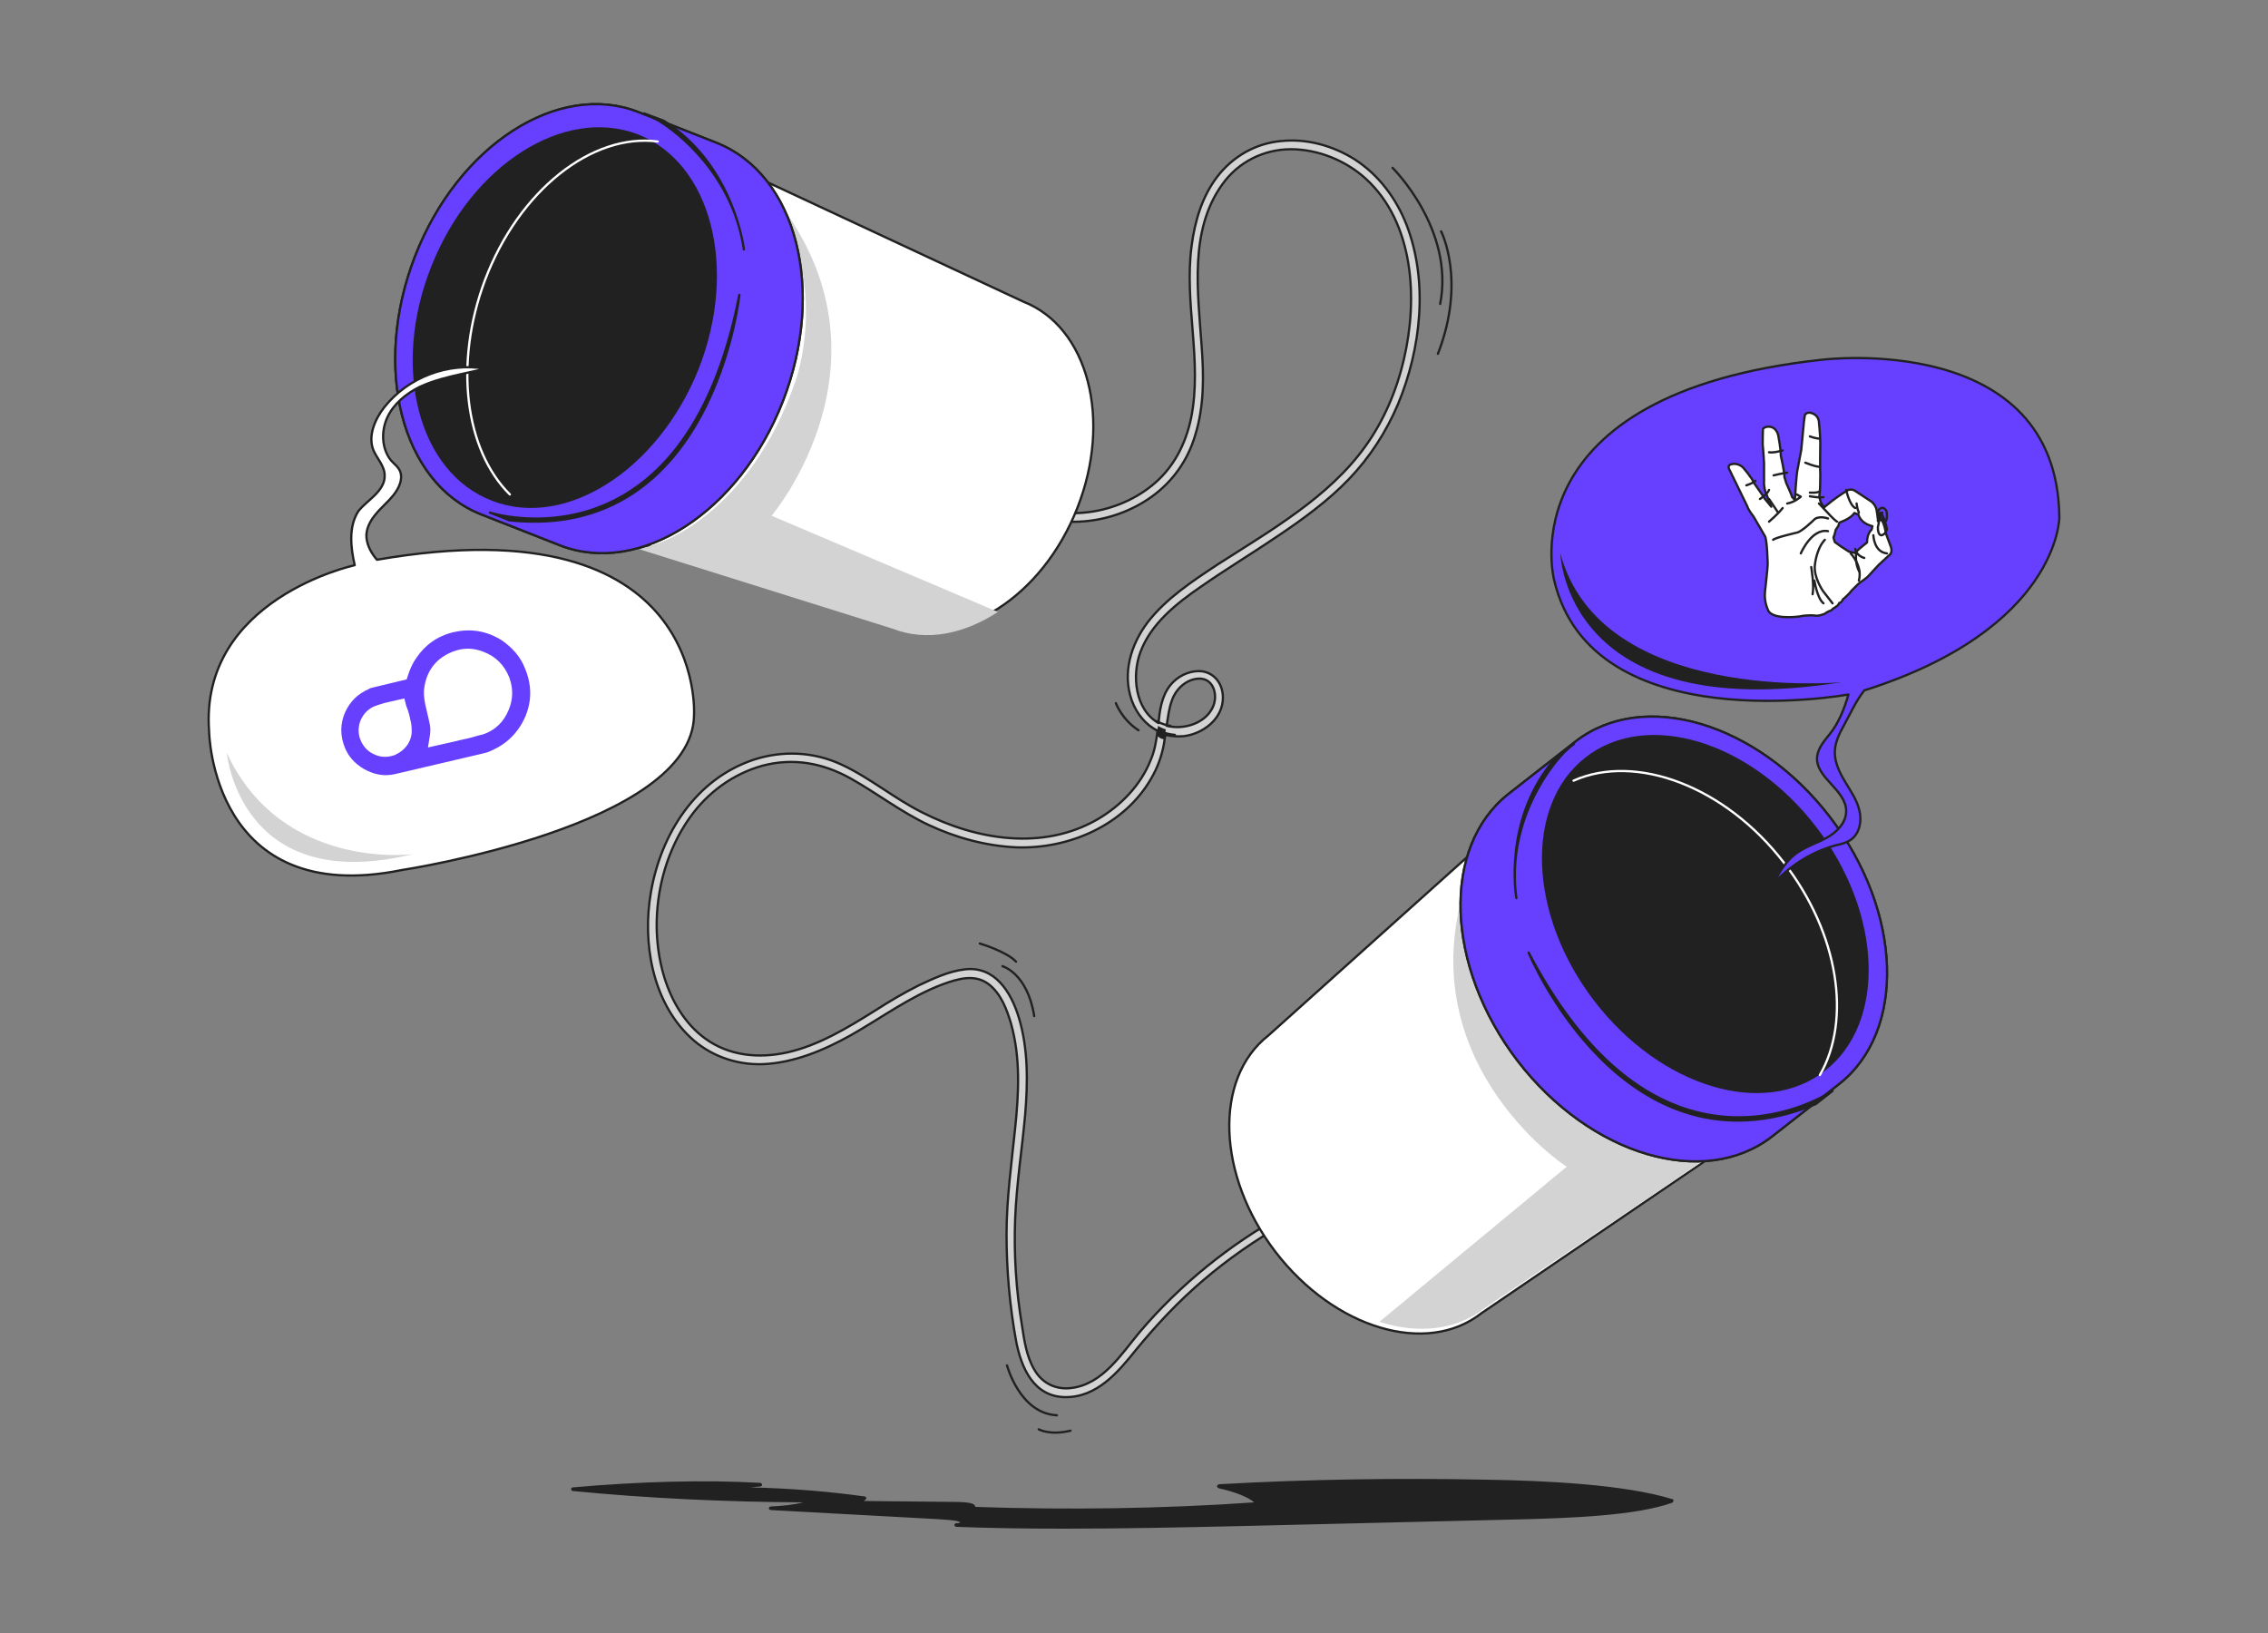 <svg xmlns="http://www.w3.org/2000/svg" xmlns:xlink="http://www.w3.org/1999/xlink" id="Layer_1" x="0px" y="0px" viewBox="0 0 500 360" style="enable-background:new 0 0 500 360;" xml:space="preserve"><rect x="0" y="0" width="500" height="360" fill="#808080" stroke="none"/><style type="text/css">	.st0{fill:none;stroke:#212121;stroke-width:0.5;stroke-linecap:round;stroke-linejoin:round;}	.st1{fill-rule:evenodd;clip-rule:evenodd;fill:#D3D3D3;}	.st2{fill-rule:evenodd;clip-rule:evenodd;fill:#FFFFFF;}	.st3{fill:none;stroke:#212121;stroke-width:0.5;}	.st4{fill-rule:evenodd;clip-rule:evenodd;fill:#6640FE;}	.st5{fill-rule:evenodd;clip-rule:evenodd;fill:#212121;}	.st6{fill:none;stroke:#FFFFFF;stroke-width:0.5;stroke-linecap:round;stroke-linejoin:round;}	.st7{fill:#6640FE;}</style><g>	<path class="st0" d="M229,315.1c0,0,2.4,1.4,7,0.3"></path>	<path class="st1" d="M258.4,154.3c0.9-2.5,3.2-4.6,5.9-4.7c3.2-0.1,4.2,3.5,3.2,6c-1.5,3.8-6.5,5.4-10.3,4.4   C257.5,158.1,257.7,156.1,258.4,154.3 M310.1,49.6c-2.3-5.9-6.2-11.1-11.5-14.5c-4.8-3-10.5-4.6-16.2-4c-5.6,0.5-10.6,3.4-14,7.8   c-3.4,4.4-5,9.9-5.7,15.3c-1.7,12.6,2.4,25.4-0.1,37.9c-1.2,5.8-3.9,11.1-8.6,14.9c-4.2,3.4-9.5,5.5-14.9,6   c-5.2,0.5-10.5-0.5-15-3.2c-1-0.6-2,0.9-1,1.6c9.5,5.7,22,4.4,30.8-1.9c4.7-3.4,8-8.1,9.6-13.6c2-6.4,1.9-13.2,1.4-19.7   c-0.8-11.8-2.8-25.4,4.6-35.6c3.5-4.9,9.1-7.7,15.1-7.7c6,0,12.1,2.5,16.5,6.5c10.7,9.8,11.5,26.6,8.4,39.8   c-1.6,6.9-4.4,13.5-8.5,19.2c-4,5.6-9.3,10.3-14.9,14.4c-5.7,4.2-11.7,7.8-17.6,11.6c-5.6,3.7-11.4,7.5-15.5,12.8   c-3.7,4.9-5.6,11.2-3.5,17.2c1.1,3,3.1,5.4,5.7,6.7c-0.3,2.2-0.6,4.3-1.5,6.4c-2.2,5.6-6.6,10.1-11.7,13.1   c-12.1,7-26.7,4.6-38.7-1.5c-6.2-3.1-11.6-7.7-17.9-10.6c-6.1-2.8-12.9-3.1-19.3-1c-12.8,4.3-20.4,16.4-22.6,29.2   c-1.9,10.9,0.2,23.9,8.6,31.9c4.3,4.1,10.1,6.2,16.1,6c6.9-0.3,13.5-3.1,19.4-6.4c6.7-3.8,13-8.5,20.2-11.2c3.3-1.2,7.1-2.4,10.2,0   c2.7,2.1,4,5.6,4.9,8.7c2.1,7.5,1.7,15.3,0.9,23c-0.8,7.8-1.9,15.6-1.9,23.4c0,7.9,0.7,15.8,2.1,23.5c1.1,5.8,3.8,12.3,10.8,12.4   c7,0.1,11.7-5.5,15.7-10.5c4.5-5.5,9.4-10.7,14.8-15.3c10.8-9.2,23.4-16.4,36.8-20.9c6.5-2.2,13.2-3.9,20.1-4.9   c1.2-0.2,0.8-2-0.4-1.8c-27.2,4-52.7,18.1-70.5,39c-4.1,4.9-8.2,11.6-15.2,12.4c-3.4,0.4-6.4-1.1-8.1-4.1c-1.7-2.9-2.2-6.4-2.7-9.7   c-1.3-7.8-1.8-15.7-1.5-23.5c0.3-7.7,1.5-15.2,2.2-22.9c0.6-7.2,0.7-14.6-1.4-21.5c-1.7-5.6-5.3-11.4-11.9-10.6   c-3.5,0.4-6.9,2-10.1,3.5c-3.4,1.7-6.6,3.6-9.7,5.6c-6.1,3.8-12.3,7.6-19.3,9.2c-6.3,1.4-12.9,0.8-18.2-3.1   c-4.4-3.2-7.3-8.2-8.9-13.3c-3.6-11.6-1.5-25.4,5.6-35.4c3.9-5.5,9.5-9.6,16-11.4c6.8-1.8,13.3-0.6,19.4,2.8   c5.9,3.3,11.1,7.4,17.3,10.3c6,2.8,12.6,4.6,19.3,4.9c11.6,0.4,23.8-4.9,29.7-15.2c1.4-2.4,2.3-4.9,2.8-7.6c0.1-0.7,0.2-1.3,0.3-2   c1.3,0.3,2.6,0.4,4,0.3c4.3-0.5,8.7-3.8,8.7-8.5c0-2.8-1.6-5.3-4.5-5.8c-2.3-0.3-4.8,0.7-6.4,2.3c-2.2,2.1-2.9,5.2-3.2,8.2   c0,0.3-0.1,0.6-0.1,0.9c-5.2-3-5.9-10.5-4-15.6c2.3-6.3,8-10.8,13.4-14.5c5.6-3.9,11.4-7.4,17-11.2c5.5-3.7,11-7.7,15.6-12.5   c4.6-4.8,8.2-10.4,10.8-16.5C313.3,76.8,314.9,62.1,310.1,49.6"></path>	<path class="st0" d="M258.4,154.3c0.9-2.5,3.2-4.6,5.9-4.7c3.2-0.1,4.2,3.5,3.2,6c-1.5,3.8-6.5,5.4-10.3,4.4   C257.5,158.1,257.7,156.1,258.4,154.3z M310.1,49.6c-2.3-5.9-6.2-11.1-11.5-14.5c-4.8-3-10.5-4.6-16.2-4c-5.6,0.5-10.6,3.4-14,7.8   c-3.4,4.4-5,9.9-5.7,15.3c-1.7,12.6,2.4,25.4-0.1,37.9c-1.2,5.8-3.9,11.1-8.6,14.9c-4.2,3.4-9.5,5.5-14.9,6   c-5.2,0.5-10.5-0.5-15-3.2c-1-0.6-2,0.9-1,1.6c9.5,5.7,22,4.4,30.8-1.9c4.7-3.4,8-8.1,9.6-13.6c2-6.4,1.9-13.2,1.4-19.7   c-0.8-11.8-2.8-25.4,4.6-35.6c3.5-4.9,9.1-7.7,15.1-7.7c6,0,12.1,2.5,16.5,6.5c10.7,9.8,11.5,26.6,8.4,39.8   c-1.6,6.9-4.4,13.5-8.5,19.2c-4,5.6-9.3,10.3-14.9,14.4c-5.7,4.2-11.7,7.8-17.6,11.6c-5.6,3.7-11.4,7.5-15.5,12.8   c-3.7,4.9-5.6,11.2-3.5,17.2c1.1,3,3.1,5.4,5.7,6.7c-0.3,2.2-0.6,4.3-1.5,6.4c-2.2,5.6-6.6,10.1-11.7,13.1   c-12.1,7-26.7,4.6-38.7-1.5c-6.2-3.1-11.6-7.7-17.9-10.6c-6.1-2.8-12.9-3.1-19.3-1c-12.8,4.3-20.4,16.4-22.6,29.2   c-1.9,10.9,0.2,23.9,8.6,31.9c4.3,4.1,10.1,6.2,16.1,6c6.9-0.3,13.5-3.1,19.4-6.4c6.7-3.8,13-8.5,20.2-11.2c3.3-1.2,7.1-2.4,10.2,0   c2.7,2.1,4,5.6,4.9,8.7c2.1,7.5,1.7,15.3,0.9,23c-0.8,7.8-1.9,15.6-1.9,23.4c0,7.9,0.7,15.8,2.1,23.5c1.1,5.8,3.8,12.3,10.8,12.4   c7,0.1,11.7-5.5,15.7-10.5c4.5-5.5,9.4-10.7,14.8-15.3c10.8-9.2,23.4-16.4,36.8-20.9c6.5-2.2,13.2-3.9,20.1-4.9   c1.2-0.2,0.8-2-0.4-1.8c-27.2,4-52.7,18.1-70.5,39c-4.1,4.9-8.2,11.6-15.2,12.4c-3.4,0.4-6.4-1.1-8.1-4.1c-1.7-2.9-2.2-6.4-2.7-9.7   c-1.3-7.8-1.8-15.7-1.5-23.5c0.3-7.7,1.5-15.2,2.2-22.9c0.6-7.2,0.7-14.6-1.4-21.5c-1.7-5.6-5.3-11.4-11.9-10.6   c-3.5,0.4-6.9,2-10.1,3.5c-3.4,1.7-6.6,3.6-9.7,5.6c-6.1,3.8-12.3,7.6-19.3,9.2c-6.3,1.4-12.9,0.8-18.2-3.1   c-4.4-3.2-7.3-8.2-8.9-13.3c-3.6-11.6-1.5-25.4,5.6-35.4c3.9-5.5,9.5-9.6,16-11.4c6.8-1.8,13.3-0.6,19.4,2.8   c5.9,3.3,11.1,7.4,17.3,10.3c6,2.8,12.6,4.6,19.3,4.9c11.6,0.4,23.8-4.9,29.7-15.2c1.4-2.4,2.3-4.9,2.8-7.6c0.1-0.7,0.2-1.3,0.3-2   c1.3,0.3,2.6,0.4,4,0.3c4.3-0.5,8.7-3.8,8.7-8.5c0-2.8-1.6-5.3-4.5-5.8c-2.3-0.3-4.8,0.7-6.4,2.3c-2.2,2.1-2.9,5.2-3.2,8.2   c0,0.3-0.1,0.6-0.1,0.9c-5.2-3-5.9-10.5-4-15.6c2.3-6.3,8-10.8,13.4-14.5c5.6-3.9,11.4-7.4,17-11.2c5.5-3.7,11-7.7,15.6-12.5   c4.6-4.8,8.2-10.4,10.8-16.5C313.3,76.8,314.9,62.1,310.1,49.6L310.1,49.6z"></path>	<path class="st2" d="M225.6,66.5l-57-26.6l0,0c-1-0.5-2-1-3-1.4c-16-6.2-35.9,6.6-44.6,28.4c-8.6,21.9-2.7,44.6,13.3,50.8   c1.1,0.4,2.1,0.7,3.2,1l60.1,18.8c14.3,5.5,32.2-5.9,39.9-25.5C245.2,92.5,239.9,72.1,225.6,66.5"></path>	<path class="st3" d="M225.6,66.5l-57-26.6l0,0c-1-0.5-2-1-3-1.4c-16-6.2-35.9,6.6-44.6,28.4c-8.6,21.9-2.7,44.6,13.3,50.8   c1.1,0.4,2.1,0.7,3.2,1l60.1,18.8c14.3,5.5,32.2-5.9,39.9-25.5C245.2,92.5,239.9,72.1,225.6,66.5z"></path>	<path class="st2" d="M107.8,64.9c7.7-19.9,24.4-32.4,39.2-30.5c-2.2-2.1-4.7-3.7-7.5-4.8c-15.9-6.3-35.9,6.8-44.5,29.2   s-2.8,45.6,13.1,51.9c1.7,0.7,3.5,1.1,5.4,1.4C103.4,102.3,100.7,83.3,107.8,64.9"></path>	<path class="st0" d="M107.8,64.9c7.7-19.9,24.4-32.4,39.2-30.5c-2.2-2.1-4.7-3.7-7.5-4.8c-15.9-6.3-35.9,6.8-44.5,29.2   s-2.8,45.6,13.1,51.9c1.7,0.7,3.5,1.1,5.4,1.4C103.4,102.3,100.7,83.3,107.8,64.9z"></path>	<path class="st1" d="M171.2,44c11.5,20.3,4.2,39.9,4.2,39.9c-10.2,29.8-30.4,35.9-30.4,35.9l-4,1.3l55.8,17.5   c7.4,2.9,15.7,1.2,23.2-3.7l-49.9-21.2C170.1,113.7,199,79.6,171.2,44"></path>	<path class="st2" d="M158,31.5l-17.3-6.8c-17.6-6.9-39.7,7.3-49.2,31.8s-3,50,14.6,56.9l17.3,6.8c17.6,6.9,39.7-7.3,49.2-31.8   S175.6,38.5,158,31.5"></path>	<path class="st0" d="M158,31.5l-17.3-6.8c-17.6-6.9-39.7,7.3-49.2,31.8s-3,50,14.6,56.9l17.3,6.8c17.6,6.9,39.7-7.3,49.2-31.8   S175.6,38.5,158,31.5z"></path>	<path class="st4" d="M158,31.5l-17.3-6.8c-17.6-6.9-39.7,7.3-49.2,31.8s-3,50,14.6,56.9l17.3,6.8c17.6,6.9,39.7-7.3,49.2-31.8   S175.6,38.5,158,31.5"></path>	<path class="st0" d="M158,31.5l-17.3-6.8c-17.6-6.9-39.7,7.3-49.2,31.8s-3,50,14.6,56.9l17.3,6.8c17.6,6.9,39.7-7.3,49.2-31.8   S175.6,38.5,158,31.5z"></path>	<path class="st5" d="M108.5,110.4C92.2,104.2,86.2,81,95.1,58.7c8.8-22.3,29.2-35.3,45.5-29.1c16.2,6.3,22.2,29.5,13.4,51.8   C145.1,103.6,124.7,116.7,108.5,110.4"></path>	<path class="st6" d="M112.4,109c-9.8-9.7-12.4-28.7-5.5-47.2c7.5-19.9,23.7-32.5,38.1-30.6"></path>	<path class="st5" d="M142,25c0,0,1,0.4,2.7,1.3c4.9,2.8,16.9,12.4,19.3,28.7c0,0-2.1-18.5-17.7-28.4L142,25z"></path>	<path class="st0" d="M142,25c0,0,1,0.4,2.7,1.3c4.9,2.8,16.9,12.4,19.3,28.7c0,0-2.1-18.5-17.7-28.4L142,25z"></path>	<path class="st5" d="M108,113c0,0,42.9,13.9,55-48c0,0-5.7,54.5-50.7,49.7L108,113z"></path>	<path class="st0" d="M108,113c0,0,42.9,13.9,55-48c0,0-5.7,54.5-50.7,49.7L108,113z"></path>	<path class="st2" d="M279.6,228.3l46.9-42.1l0,0c0.8-0.8,1.6-1.6,2.5-2.3c13.5-10.6,36.1-3.8,50.6,15c14.5,18.9,15.3,42.7,1.8,53.3   c-0.9,0.7-1.8,1.3-2.8,1.9l-52,35.4c-12.1,9.5-32.4,3.4-45.4-13.5C268.3,259.2,267.5,237.8,279.6,228.3"></path>	<path class="st3" d="M279.6,228.3l46.9-42.1l0,0c0.8-0.8,1.6-1.6,2.5-2.3c13.5-10.6,36.1-3.8,50.6,15c14.5,18.9,15.3,42.7,1.8,53.3   c-0.9,0.7-1.8,1.3-2.8,1.9l-52,35.4c-12.1,9.5-32.4,3.4-45.4-13.5C268.3,259.2,267.5,237.8,279.6,228.3L279.6,228.3z"></path>	<path class="st6" d="M390.6,192c-13.1-17-32.8-24.3-46.6-18.2c1.5-2.6,3.5-4.9,5.9-6.8c13.6-10.6,36.7-3.7,51.4,15.3   c14.7,19.1,15.6,43.2,2,53.8c-1.5,1.2-3.1,2.1-4.8,2.9C405.5,226.8,402.8,207.7,390.6,192L390.6,192z"></path>	<path class="st1" d="M324.5,191c-5.1,22.6,7.4,39.3,7.4,39.3c18.1,25.7,39,25.8,39,25.8l4.2,0.1l-48,32.3c-6.2,4.8-14.6,5.6-23,2.9   l41.3-34.2C345.3,257.3,308.3,232.8,324.5,191"></path>	<path class="st2" d="M334.6,233.9c16,20.8,41.1,28.3,56.1,16.6l14.7-11.5c14.9-11.7,14-38-2-58.9c-16-20.8-41.1-28.3-56.1-16.6   L332.6,175C317.7,186.7,318.6,213,334.6,233.9"></path>	<path class="st0" d="M334.6,233.9c16,20.8,41.1,28.3,56.1,16.6l14.7-11.5c14.9-11.7,14-38-2-58.9c-16-20.8-41.1-28.3-56.1-16.6   L332.6,175C317.7,186.7,318.6,213,334.6,233.9L334.6,233.9z"></path>	<path class="st4" d="M334.6,233.9c16,20.8,41.1,28.3,56.1,16.6l14.7-11.5c14.9-11.7,14-38-2-58.9c-16-20.8-41.1-28.3-56.1-16.6   L332.6,175C317.7,186.7,318.6,213,334.6,233.9"></path>	<path class="st0" d="M334.6,233.9c16,20.8,41.1,28.3,56.1,16.6l14.7-11.5c14.9-11.7,14-38-2-58.9c-16-20.8-41.1-28.3-56.1-16.6   L332.6,175C317.7,186.7,318.6,213,334.6,233.9L334.6,233.9z"></path>	<path class="st5" d="M402.4,236c13.5-10.6,12.6-34.7-2-53.7c-14.6-19-37.4-25.9-50.9-15.3c-13.5,10.6-12.6,34.7,2,53.7   C366.1,239.7,389,246.6,402.4,236"></path>	<path class="st6" d="M401.2,237c7-12.1,4.2-31.2-7.9-46.8c-13-16.9-32.7-24.2-46.4-18.1"></path>	<path class="st5" d="M347,164c0,0-0.9,0.6-2.2,1.9c-3.9,4-12.7,16.2-10.5,32.1c0,0-3.2-17.8,9-31.3L347,164z"></path>	<path class="st0" d="M347,164c0,0-0.9,0.6-2.2,1.9c-3.9,4-12.7,16.2-10.5,32.1c0,0-3.2-17.8,9-31.3L347,164z"></path>	<path class="st5" d="M404,240.5c0,0-37.6,25.6-67-30.5c0,0,21,50.8,63.3,33.4L404,240.5z"></path>	<path class="st0" d="M404,240.5c0,0-37.6,25.6-67-30.5c0,0,21,50.8,63.3,33.4L404,240.5z"></path>	<path class="st2" d="M255,159c0,0,1.7,0.9,3,1"></path>	<path class="st0" d="M255,159c0,0,1.7,0.9,3,1"></path>	<path class="st2" d="M255,161c0,0,2.3,0.9,4,1"></path>	<path class="st0" d="M255,161c0,0,2.3,0.9,4,1"></path>	<path class="st5" d="M255,162.1c0,0,1,1.1,1.8,0.8l0.2-2.1c0,0-1.4-0.5-1.7-0.8L255,162.1z"></path>	<path class="st2" d="M78.2,124.6c0,0-34.3,7.4-32.1,36.7c0,0,0.6,39,42.5,30.5c0,0,64.1-9.7,64.4-34.1c0,0,3.1-47-69.9-34.3   c-1.2-1.4-2.1-3-2.3-4.8c-0.2-1.9,0.8-3.8,2-5.2c1.2-1.5,2.7-2.7,3.9-4.2c1.2-1.5,2.2-3.5,1.5-5.3c-0.4-1-1.3-1.6-2-2.4   C84.1,98.9,84,95,85.4,92c1.4-3,4.1-5.2,7.1-6.7c3-1.4,6.3-2.2,9.5-2.9c1.7-0.4,3.3-0.7,5-1.1c-8.2-1.5-17.1,1.9-22.3,8.5   c-2.1,2.7-3.6,6.3-2.4,9.4c0.8,1.9,2.5,3.5,2.5,5.6c0.1,1.7-1,3.2-2.2,4.4c-1.2,1.2-2.6,2.2-3.6,3.5   C76.8,116.1,77.3,120.7,78.2,124.6"></path>	<path class="st0" d="M78.2,124.6c0,0-34.3,7.4-32.1,36.7c0,0,0.6,39,42.5,30.5c0,0,64.1-9.7,64.4-34.1c0,0,3.1-47-69.9-34.3   c-1.2-1.4-2.1-3-2.3-4.8c-0.2-1.9,0.8-3.8,2-5.2c1.2-1.5,2.7-2.7,3.9-4.2c1.2-1.5,2.2-3.5,1.5-5.3c-0.4-1-1.3-1.6-2-2.4   C84.1,98.9,84,95,85.4,92c1.4-3,4.1-5.2,7.1-6.7c3-1.4,6.3-2.2,9.5-2.9c1.7-0.4,3.3-0.7,5-1.1c-8.2-1.5-17.1,1.9-22.3,8.5   c-2.1,2.7-3.6,6.3-2.4,9.4c0.8,1.9,2.5,3.5,2.5,5.6c0.1,1.7-1,3.2-2.2,4.4c-1.2,1.2-2.6,2.2-3.6,3.5   C76.8,116.1,77.3,120.7,78.2,124.6L78.2,124.6z"></path>	<path class="st4" d="M407.5,153.1c0,0-56.6,10.4-64.9-25.3c0,0-10.6-41,59.1-48.5c0,0,51.9-6.5,52.3,34.8c0,0-0.1,24.5-43,38.1   c-1.9,2.4-3.1,5.2-4.6,7.9c-1,1.8-1.9,3.7-1.9,5.8c0,2.3,1.1,4.5,2.3,6.5s2.6,4,3.1,6.2c0.6,2.3,0.1,5-1.7,6.4   c-1,0.8-2.4,1.1-3.7,1.4c-5.3,1.5-10,4.5-13.7,8.6c1.4-2.5,2.8-5.1,5.1-6.8c2-1.5,4.6-2.3,6.8-3.5c2.2-1.2,4.3-3.3,4.3-5.9   c0-4.7-6.9-7.4-6.4-12c0.2-1.9,1.6-3.5,2.8-5C405.3,159.5,406.7,156,407.5,153.1"></path>	<path class="st0" d="M407.5,153.1c0,0-56.6,10.4-64.9-25.3c0,0-10.6-41,59.1-48.5c0,0,51.9-6.5,52.3,34.8c0,0-0.1,24.5-43,38.1   c-1.9,2.4-3.1,5.2-4.6,7.9c-1,1.8-1.9,3.7-1.9,5.8c0,2.3,1.1,4.5,2.3,6.5s2.6,4,3.1,6.2c0.6,2.3,0.1,5-1.7,6.4   c-1,0.8-2.4,1.1-3.7,1.4c-5.3,1.5-10,4.5-13.7,8.6c1.4-2.5,2.8-5.1,5.1-6.8c2-1.5,4.6-2.3,6.8-3.5c2.2-1.2,4.3-3.3,4.3-5.9   c0-4.7-6.9-7.4-6.4-12c0.2-1.9,1.6-3.5,2.8-5C405.3,159.5,406.7,156,407.5,153.1L407.5,153.1z"></path>	<path class="st5" d="M344,122c0,0,0.9,38.1,62,28.4C406,150.4,352.9,155.3,344,122"></path>	<path class="st1" d="M50,166c0,0,2.9,31.6,41,22.3C91,188.3,62.2,192.1,50,166"></path>	<path class="st0" d="M307,37c0,0,13.7,13.5,10.5,30 M317.7,51c0,0,5.6,10.8-0.7,27 M246,155c0,0,1.3,3.6,5,6 M222,301   c0,0,2.8,10.6,11,11 M221,213c0,0,5.5,1.5,7,11 M216,208c0,0,5.8,1.7,8,4"></path>	<path class="st2" d="M412.6,116.8c0,0-1,0.7-1,2.8c0,0-1.4,1.1-1.6,1.3l-1.1,1l-1.3-0.3l-1.7-1.1l-1.4-1l-0.3-1   c0,0,0.3-0.7,0.5-1.7c0,0,0.5-0.7,0.6-0.9l0.2-0.7c0,0,2.5-0.8,3.3-2.1l0.9,0.3c0,0,0.3,1.9,3.1,2.6L412.6,116.8L412.6,116.8z    M416.8,120.4l-1-2.7c-0.5-2.8-1-3-1-3c-0.4-0.2-0.8,0.2-0.8,0.2l0-0.4c0-0.3-0.3-2.1-0.3-2.1c-0.2-1.1-1.1-1.8-1.1-1.8l-3.5-2.3   c-0.8-0.6-1.6-0.3-1.6-0.3c-2.8,1.6-5.3,3.8-5.3,3.8c-1.1-0.9-1.1-2.6-1.1-2.6c0.2-0.7,0.2-4.6,0.2-4.6c-0.1-0.8,0-6.9,0-6.9   C401.3,96,401,93,401,93c-0.2-1.8-1.9-2-1.9-2c-0.5-0.1-1,0.1-1.2,0.5l-0.2,1.4l-0.6,6.3l-0.8,4.2c-0.3,1.2-0.6,6.8-0.6,6.8   l-0.6-0.6c-0.2-0.7-1.3-3.1-1.3-3.1l-0.4-1.3c0-1.3-0.8-4.7-0.8-4.7c0-1.5-0.5-4.1-0.5-4.1c-0.3-2.2-1.8-2.3-1.8-2.3   c-1.1-0.2-1.6,0.4-1.6,0.4c-0.1,0.1-0.1,3.5-0.1,3.5c0.1,0.7,0.3,4.1,0.3,4.1v4c-0.1,1,0.3,2.3,0.3,2.3l1.3,3.3l-1.4-1.7   c-0.2-0.4-2.4-3.5-2.4-3.5c-0.4-1.1-2.4-3.4-2.4-3.4c-1.3-1.3-2.8-0.7-2.8-0.7c-0.7,0.3-0.3,1-0.3,1l2,4.1c0.2,0.4,2,4.1,2,4.1   c0.2,0.8,1.4,2.3,1.4,2.3l2.5,4.3c0.5,0.9,0.6,6.2,0.6,6.2c0,0.8-0.6,6.1-0.6,6.1c-0.2,2.2,0.6,3.8,0.6,3.8c0.7,2.5,7,1.6,7,1.6   c1.9-0.4,3.4-0.2,3.4-0.2c0.8,0.2,2.2-0.4,2.2-0.4c0.2-0.2,1-0.6,1-0.6c0.4,0,0.9-0.6,0.9-0.6c0.2,0,0.6-0.4,0.6-0.4   c0.4-0.1,0.7-0.8,0.7-0.8c0.5,0,0.8-0.8,0.8-0.8c0.2-0.1,0.8-0.7,0.8-0.7c0.2-0.2,0.6-0.6,0.6-0.6l0.5-0.6l0.6-0.6l0.7-0.7l0.7-0.6   c0.4-0.2,1.5-1.1,1.5-1.1l2.5-2.7l2.5-2.3C417.3,121.5,416.8,120.4,416.8,120.4z"></path>	<path class="st0" d="M412.6,116.8c0,0-1,0.7-1,2.8c0,0-1.4,1.1-1.6,1.3l-1.1,1l-1.3-0.3l-1.7-1.1l-1.4-1l-0.3-1   c0,0,0.3-0.7,0.5-1.7c0,0,0.5-0.7,0.6-0.9l0.2-0.7c0,0,2.5-0.8,3.3-2.1l0.9,0.3c0,0,0.3,1.9,3.1,2.6L412.6,116.8L412.6,116.8z    M416.8,120.4l-1-2.7c-0.5-2.8-1-3-1-3c-0.4-0.2-0.8,0.2-0.8,0.2l0-0.4c0-0.3-0.3-2.1-0.3-2.1c-0.2-1.1-1.1-1.8-1.1-1.8l-3.5-2.3   c-0.8-0.6-1.6-0.3-1.6-0.3c-2.8,1.6-5.3,3.8-5.3,3.8c-1.1-0.9-1.1-2.6-1.1-2.6c0.2-0.7,0.2-4.6,0.2-4.6c-0.1-0.8,0-6.9,0-6.9   C401.3,96,401,93,401,93c-0.2-1.8-1.9-2-1.9-2c-0.5-0.1-1,0.1-1.2,0.5l-0.2,1.4l-0.6,6.3l-0.8,4.2c-0.3,1.2-0.6,6.8-0.6,6.8   l-0.6-0.6c-0.2-0.7-1.3-3.1-1.3-3.1l-0.4-1.3c0-1.3-0.8-4.7-0.8-4.7c0-1.5-0.5-4.1-0.5-4.1c-0.3-2.2-1.8-2.3-1.8-2.3   c-1.1-0.2-1.6,0.4-1.6,0.4c-0.1,0.1-0.1,3.5-0.1,3.5c0.1,0.7,0.3,4.1,0.3,4.1v4c-0.1,1,0.3,2.3,0.3,2.3l1.3,3.3l-1.4-1.7   c-0.2-0.4-2.4-3.5-2.4-3.5c-0.4-1.1-2.4-3.4-2.4-3.4c-1.3-1.3-2.8-0.7-2.8-0.7c-0.7,0.3-0.3,1-0.3,1l2,4.1c0.2,0.4,2,4.1,2,4.1   c0.2,0.8,1.4,2.3,1.4,2.3l2.5,4.3c0.5,0.9,0.6,6.2,0.6,6.2c0,0.8-0.6,6.1-0.6,6.1c-0.2,2.2,0.6,3.8,0.6,3.8c0.7,2.5,7,1.6,7,1.6   c1.9-0.4,3.4-0.2,3.4-0.2c0.8,0.2,2.2-0.4,2.2-0.4c0.2-0.2,1-0.6,1-0.6c0.4,0,0.9-0.6,0.9-0.6c0.2,0,0.6-0.4,0.6-0.4   c0.4-0.1,0.7-0.8,0.7-0.8c0.5,0,0.8-0.8,0.8-0.8c0.2-0.1,0.8-0.7,0.8-0.7c0.2-0.2,0.6-0.6,0.6-0.6l0.5-0.6l0.6-0.6l0.7-0.7l0.7-0.6   c0.4-0.2,1.5-1.1,1.5-1.1l2.5-2.7l2.5-2.3C417.3,121.5,416.8,120.4,416.8,120.4z"></path>	<path class="st0" d="M385,107c0,0,1.3-0.4,2-1 M388,110c0,0,1.7-1.1,2-2 M390,110l2,3 M390,115c0,0,1.9-1.6,3-3 M396.1,109l0.9,0.5   c0,0-1.3,1.2-3,1.5 M394,104.2c0,0-1.4,0.2-3,0.6 M393,99.3c0,0-2,0.6-3,0.4 M399,96.2c0,0,1,0.4,2,0.5 M398,102c0,0,1.9,0.8,3,0.9    M399,109.4c0,0,2.1,0.4,3,0.2 M399,108.6c0,0,1.5,0.1,2-0.2 M401,111l1.8,1.9c0,0,1.5,1.7,2.2,2.1 M407,108c0,0,0.7,3.3,2,4    M409.3,111c0,0,0.1,1.1,0.5,2 M415.9,112.7c0,0-0.5-1-1.2-0.7c0,0-1.2,0.6-0.5,1.6c0,0,1,1.3,1.5,1.3   C415.7,115,416.2,114.4,415.9,112.7L415.9,112.7z M414,114c0,0,0.7,0.1,1-1"></path>	<path class="st0" d="M414.5,113c0,0-0.3,2.6-0.5,3.2c0,0-0.1,1.8,0.8,1.8c0,0,1-0.2,1.2-1.4C416,116.6,415.3,113.4,414.5,113z    M413,118c0,0,0.1,3.7,3,4 M409,121c0,0,0.2,1.5,2,2 M409.2,122c0,0-0.3,2.3,0.7,4"></path>	<path class="st0" d="M408,122c0,0,2.7,2.8,1.8,6 M404,133l-2.1-2.7c0,0-2.1-3-1.8-5.7c0,0,0.3-3.6,2.2-5.6 M397,122   c0,0,2.4-5.6,6-4.9 M403,114.3c0,0-2.2-0.8-3.2,0.4c0,0-2.6,2.5-3.6,2.7c0,0-4.8,1.1-5.3,1.6 M400,128c0,0,0.6,3.9,2,5 M399.3,125   c0,0,0.7,4.1,0.3,6"></path>	<path class="st5" d="M368.7,330.5c-10.6-3.3-28.5-4.1-41-4.3c-19.6-0.4-39.3-0.1-58.9,1c-0.2,0-0.4,0.2-0.5,0.4   c0,0.2,0.1,0.4,0.4,0.5c3.6,0.8,6.4,1.9,7.8,3.1c-19.9,1.4-41.1,1.7-61.5,1c0-0.2-0.1-0.4-0.4-0.6c-0.8-0.4-2.5-0.5-4.3-0.5   l-19.9-0.2c0.2-0.1,0.3-0.2,0.4-0.3c0.1-0.1,0.2-0.3,0.2-0.4c-0.1-0.2-0.2-0.3-0.4-0.3c-7.8-1.1-16.4-1.8-25.2-2   c0.8-0.1,1.5-0.1,2.2-0.2c0.3,0,0.4-0.2,0.4-0.4s-0.2-0.4-0.4-0.4c-12.2-0.7-26.8-0.3-41.3,1c-0.2,0-0.4,0.2-0.4,0.4   s0.2,0.4,0.4,0.4c16.4,1.6,33.5,2.4,50.8,2.5c-2,0.5-4.5,0.8-7.1,0.9c-0.3,0-0.5,0.2-0.5,0.4c0,0.2,0.2,0.4,0.5,0.4l36.7,2   c1.5,0.1,3.5,0.2,4.6,0.5c0.2,0.1,0.3,0.1,0.4,0.2c-0.1,0.1-0.4,0.2-0.9,0.2c-0.2,0-0.4,0.2-0.4,0.4c0,0.2,0.2,0.4,0.5,0.4   c7.9,0.3,15.8,0.4,23.7,0.4c13.5,0,26.9-0.3,40.1-0.6l58.3-1.4c13.7-0.3,27.7-0.9,35.6-3.7c0.2-0.1,0.3-0.2,0.3-0.4   C369,330.7,368.9,330.5,368.7,330.5"></path></g><g id="g18_00000091715880870456694660000013117816512990850456_" transform="translate(27.951,4.08)">	<path id="path20_00000039121930547219889090000006661738869039280297_" class="st7" d="M76,158.5c-1.1,0.3-2.3,0.5-3.4,0.8   c-0.7,0.2-1.5,0.3-2.2,0.5l-4,0.9l0.3-1.9c0.3-1.4,0.3-2.6,0-3.7c-0.3-1.3-0.6-2.6-0.9-3.9c-0.3-1.5-0.4-2.7-0.2-3.8   c0.6-3.8,2.7-6.4,6.2-7.8c2.3-0.9,4.5-0.9,6.8,0c2.7,1,4.6,2.9,5.7,5.6c0.9,2.4,0.9,4.8-0.1,7.2c-1.1,2.7-3,4.5-5.6,5.4   C77.8,158,76.9,158.2,76,158.5 M62.3,153.6l0.1,0.5c0.2,0.8,0.4,1.6,0.4,2.5c0.2,2.3-1.1,4.5-3.4,5.6c-0.3,0.2-0.7,0.3-1.1,0.4   c-1.2,0.3-2.6,0.2-3.8-0.4c-1.6-0.7-2.7-2.1-3.2-3.8c-0.7-2.7,0.6-5.5,3.1-6.7c0.7-0.3,1.4-0.5,2.1-0.7l0.3-0.1   c0.9-0.2,1.7-0.4,2.6-0.6l1.8-0.4l0.4,1.6C61.9,152.2,62.1,152.9,62.3,153.6 M87.9,153.8c1.4-3.4,1.4-6.9-0.1-10.5   c-1-2.6-2.8-4.6-5.1-6.2c-3.3-2.1-6.9-2.7-10.7-1.8l-0.1,0c-3.5,0.9-6.2,2.8-8.3,6c-0.8,1.2-1.3,2.5-1.8,4.1l-0.1,0.3l-1.3,0.3   l-6.2,1.5c-0.3,0.1-0.6,0.1-0.8,0.3c-2.5,1.1-4.1,2.7-5.2,5c-1.2,2.6-1.2,5.3-0.1,8c0.8,1.9,2.1,3.4,4.1,4.6   c2.3,1.3,4.5,1.7,6.8,1.2c6.4-1.5,12.8-3,19.2-4.5l0.8-0.2c0.5-0.1,1-0.3,1.6-0.6C83.9,159.8,86.4,157.3,87.9,153.8"></path></g></svg>